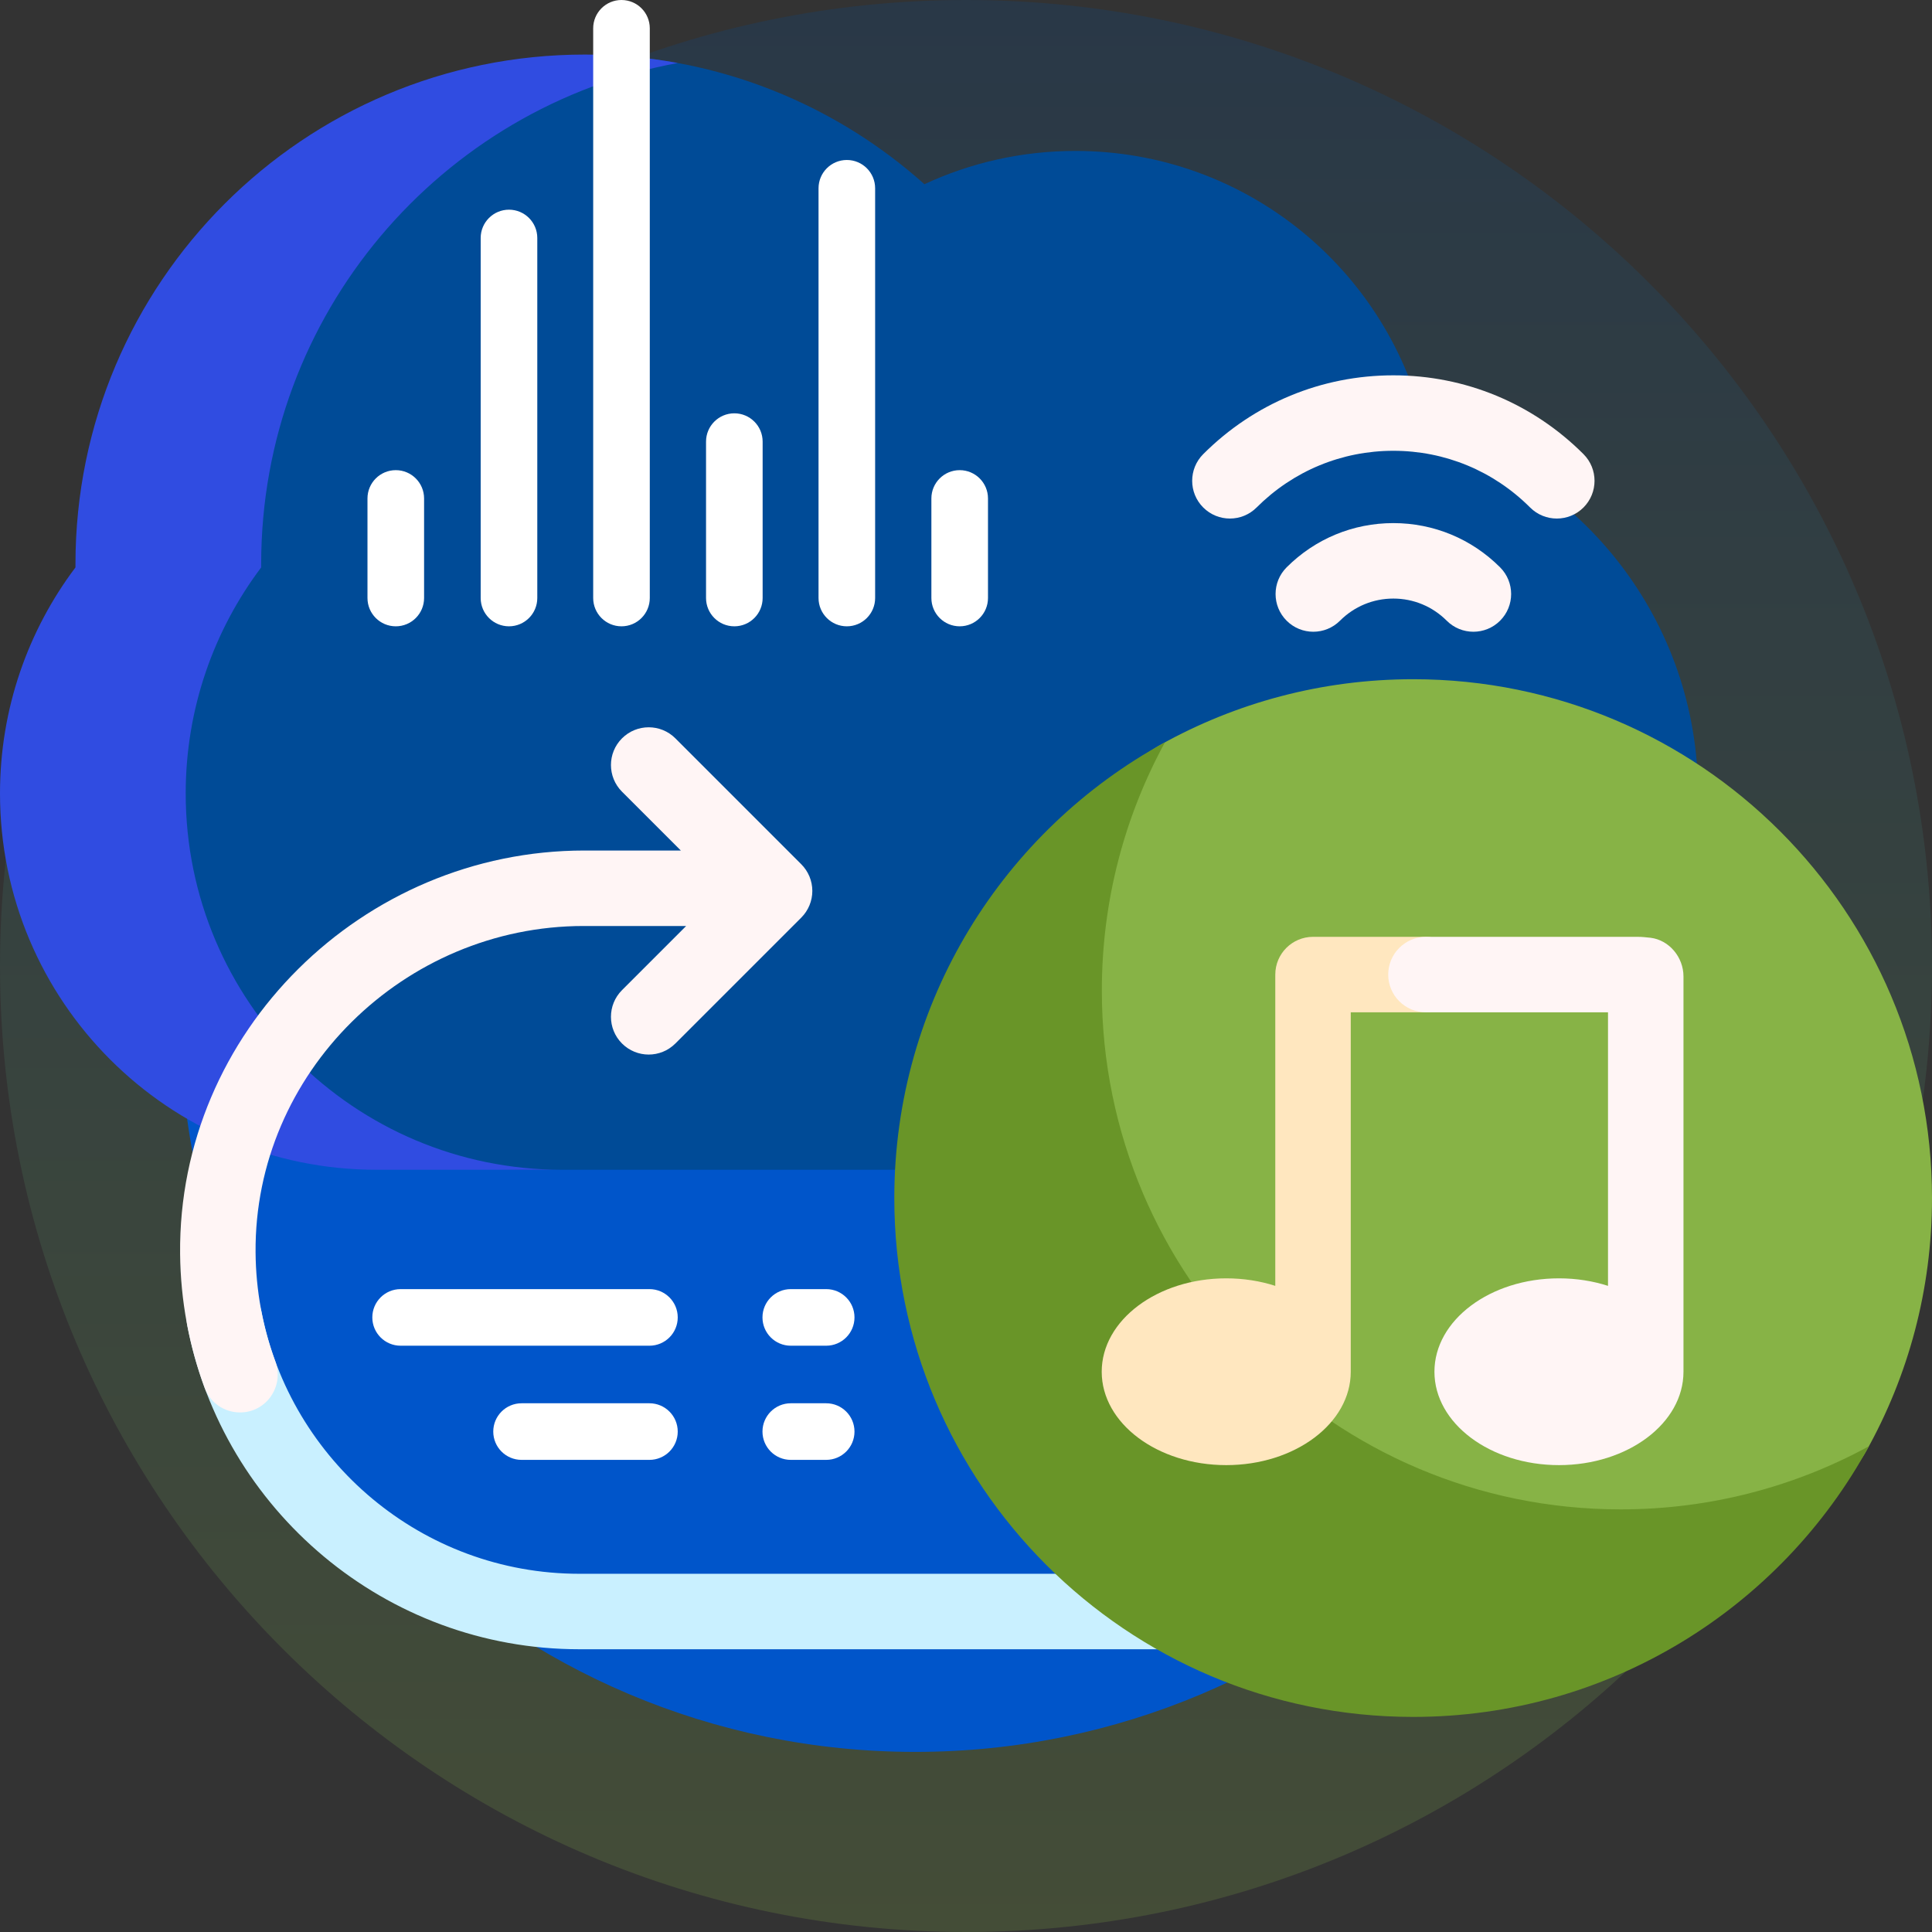 <svg xmlns="http://www.w3.org/2000/svg" width="180" height="180" viewBox="0 0 180 180" fill="none"><rect x="0" y="0" width="180" height="180" fill="#333333" stroke="none"/><g clip-path="url(#clip0_101_303)"><path opacity="0.2" d="M180 90C180 139.706 139.706 180 90 180C40.294 180 0 139.706 0 90C0 40.294 40.294 0 90 0C139.706 0 180 40.294 180 90Z" fill="url(#paint0_linear_101_303)"></path><path d="M153.752 94.734C153.752 132.559 123.089 163.221 85.265 163.221C47.441 163.221 16.778 132.559 16.778 94.734C16.778 56.91 47.441 26.248 85.265 26.248C123.089 26.248 153.752 56.91 153.752 94.734Z" fill="#0055CA"></path><path d="M161.858 116.449C161.858 136.966 145.166 153.657 124.65 153.657H53.987C35.889 153.657 20.768 140.67 17.454 123.526C17.036 121.364 18.709 119.359 20.912 119.359C22.596 119.359 24.041 120.556 24.361 122.21C27.058 136.104 39.317 146.626 53.986 146.626H124.65C141.265 146.626 154.787 133.128 154.826 116.521C154.831 114.613 156.34 112.985 158.247 112.935C160.232 112.882 161.858 114.476 161.858 116.449Z" fill="#C9F0FF"></path><path d="M158.203 73.929C158.203 93.29 142.508 108.984 123.148 108.984H48.489C29.655 108.984 13.984 94.073 13.542 75.244C13.535 74.951 13.532 74.658 13.532 74.364C13.532 66.254 16.15 58.772 20.564 52.758C20.564 52.648 20.564 52.538 20.564 52.428C20.564 29.535 35.971 10.332 56.73 5.135C68.003 5.658 78.248 10.114 86.126 17.162C90.402 15.173 95.169 14.062 100.195 14.062C116.155 14.062 129.499 25.257 132.807 40.221C147.47 44.415 158.203 57.919 158.203 73.929Z" fill="#004B97"></path><path d="M52.358 108.984H35.055C15.695 108.984 0 93.29 0 73.929C0 66.023 2.617 58.728 7.032 52.864C7.032 52.758 7.031 52.651 7.031 52.544C7.031 26.331 28.28 5.083 54.492 5.083C57.447 5.083 60.338 5.353 63.143 5.869C41.062 9.936 24.333 29.286 24.333 52.544C24.333 52.651 24.334 52.758 24.334 52.865C19.919 58.729 17.302 66.023 17.302 73.929C17.302 93.29 32.997 108.984 52.358 108.984Z" fill="#304CE1"></path><path d="M180 111.621C180 120.183 177.774 128.224 173.87 135.199C173.004 136.746 171.726 138.023 170.179 138.89C163.204 142.794 155.163 145.02 146.602 145.02C119.904 145.02 98.262 123.377 98.262 96.68C98.262 88.145 100.473 80.127 104.355 73.168C105.243 71.576 106.556 70.262 108.148 69.374C115.108 65.493 123.126 63.281 131.66 63.281C158.357 63.281 180 84.924 180 111.621Z" fill="#87B346"></path><path d="M174.12 134.745C165.921 149.769 149.981 159.961 131.66 159.961C104.963 159.961 83.32 138.318 83.32 111.621C83.32 93.3 93.513 77.36 108.536 69.161C104.787 76.03 102.656 83.909 102.656 92.285C102.656 118.982 124.299 140.625 150.996 140.625C159.373 140.625 167.252 138.494 174.12 134.745Z" fill="#699528"></path><path d="M136.308 90.799C136.308 92.741 134.734 94.315 132.792 94.315H125.847V127.801C125.847 132.607 120.652 136.502 114.245 136.502C107.838 136.502 102.644 132.607 102.644 127.801C102.644 122.996 107.838 119.1 114.245 119.1C115.868 119.1 117.413 119.35 118.815 119.801V90.975C118.815 90.943 118.816 90.912 118.817 90.88C118.816 90.853 118.816 90.826 118.816 90.799C118.816 88.858 120.39 87.283 122.331 87.283H132.792C134.734 87.283 136.308 88.858 136.308 90.799Z" fill="#FFE7BF"></path><path d="M156.846 90.975C156.846 89.182 155.516 87.585 153.781 87.37C153.329 87.325 153.003 87.283 152.59 87.283H132.853C130.911 87.283 129.337 88.858 129.337 90.799C129.337 92.741 130.911 94.315 132.853 94.315H149.814V119.801C148.412 119.35 146.867 119.1 145.244 119.1C138.837 119.1 133.643 122.996 133.643 127.801C133.643 132.607 138.837 136.502 145.244 136.502C151.651 136.502 156.846 132.607 156.846 127.801C156.846 127.475 156.846 90.975 156.846 90.975Z" fill="#FFF5F5"></path><path d="M78.898 58.352C77.442 58.352 76.261 57.171 76.261 55.715V17.542C76.261 16.085 77.442 14.905 78.898 14.905C80.354 14.905 81.534 16.085 81.534 17.542V55.715C81.534 57.171 80.354 58.352 78.898 58.352ZM60.539 55.715V2.637C60.539 1.181 59.359 0 57.902 0C56.446 0 55.266 1.181 55.266 2.637V55.715C55.266 57.171 56.446 58.352 57.902 58.352C59.359 58.352 60.539 57.171 60.539 55.715ZM71.053 55.715V41.144C71.053 39.688 69.873 38.508 68.417 38.508C66.96 38.508 65.78 39.688 65.78 41.144V55.715C65.78 57.171 66.96 58.352 68.417 58.352C69.873 58.352 71.053 57.171 71.053 55.715ZM89.412 43.803C87.956 43.803 86.775 44.984 86.775 46.44V55.715C86.775 57.171 87.956 58.352 89.412 58.352C90.868 58.352 92.049 57.171 92.049 55.715V46.44C92.049 44.984 90.868 43.803 89.412 43.803ZM36.874 43.803C35.418 43.803 34.237 44.984 34.237 46.44V55.715C34.237 57.171 35.418 58.352 36.874 58.352C38.33 58.352 39.511 57.171 39.511 55.715V46.44C39.511 44.984 38.33 43.803 36.874 43.803ZM50.058 55.715V22.173C50.058 20.716 48.877 19.536 47.421 19.536C45.965 19.536 44.784 20.716 44.784 22.173V55.715C44.784 57.171 45.965 58.352 47.421 58.352C48.877 58.352 50.058 57.171 50.058 55.715Z" fill="white"></path><path d="M60.506 120.104H37.324C35.868 120.104 34.688 121.284 34.688 122.74C34.688 124.196 35.868 125.377 37.324 125.377H60.506C61.962 125.377 63.143 124.196 63.143 122.74C63.143 121.284 61.962 120.104 60.506 120.104ZM60.506 130.74H48.593C47.137 130.74 45.956 131.921 45.956 133.377C45.956 134.833 47.137 136.013 48.593 136.013H60.506C61.962 136.013 63.143 134.833 63.143 133.377C63.143 131.921 61.962 130.74 60.506 130.74Z" fill="white"></path><path d="M73.675 125.377H76.974C78.43 125.377 79.611 124.196 79.611 122.74C79.611 121.284 78.43 120.104 76.974 120.104H73.675C72.219 120.104 71.038 121.284 71.038 122.74C71.038 124.196 72.219 125.377 73.675 125.377ZM73.675 136.013H76.974C78.43 136.013 79.611 134.833 79.611 133.377C79.611 131.921 78.43 130.74 76.974 130.74H73.675C72.219 130.74 71.038 131.921 71.038 133.377C71.038 134.833 72.219 136.013 73.675 136.013Z" fill="white"></path><path d="M139.76 52.857C141.133 54.23 141.133 56.456 139.76 57.829C138.387 59.202 136.161 59.202 134.788 57.829C133.458 56.5 131.692 55.767 129.816 55.767C127.939 55.767 126.174 56.5 124.844 57.829C123.471 59.202 121.246 59.202 119.872 57.829C118.499 56.456 118.499 54.23 119.872 52.857C122.53 50.2 126.061 48.736 129.815 48.736C133.57 48.736 137.102 50.2 139.76 52.857ZM147.53 42.31C142.795 37.576 136.504 34.968 129.816 34.968C123.128 34.968 116.837 37.575 112.102 42.31C110.729 43.683 110.729 45.91 112.102 47.282C113.476 48.655 115.701 48.655 117.074 47.282C120.481 43.876 125.006 41.999 129.816 41.999C134.626 41.999 139.151 43.876 142.557 47.282C143.931 48.655 146.156 48.656 147.53 47.282C148.902 45.909 148.902 43.683 147.53 42.31ZM62.923 68.789C61.55 67.417 59.325 67.417 57.951 68.789C56.578 70.162 56.578 72.388 57.951 73.761L63.432 79.241H54.437C33.773 79.241 16.582 96.149 16.78 116.812C16.822 121.204 17.629 125.417 19.074 129.323C19.582 130.694 20.902 131.594 22.364 131.594C24.824 131.594 26.5 129.142 25.651 126.834C24.486 123.665 23.838 120.248 23.811 116.687C23.681 99.959 37.652 86.273 54.379 86.273H63.927L57.951 92.249C56.578 93.622 56.578 95.848 57.951 97.221C58.638 97.907 59.537 98.251 60.437 98.251C61.337 98.251 62.236 97.907 62.923 97.221L74.653 85.492C75.312 84.832 75.683 83.938 75.683 83.006C75.683 82.073 75.312 81.179 74.653 80.52L62.923 68.789Z" fill="#FFF5F5"></path></g><defs><linearGradient id="paint0_linear_101_303" x1="90" y1="0" x2="90" y2="180" gradientUnits="userSpaceOnUse"><stop stop-color="#004B97"></stop><stop offset="1" stop-color="#87B346"></stop></linearGradient><clipPath id="clip0_101_303"><rect width="180" height="180" fill="white"></rect></clipPath></defs></svg>